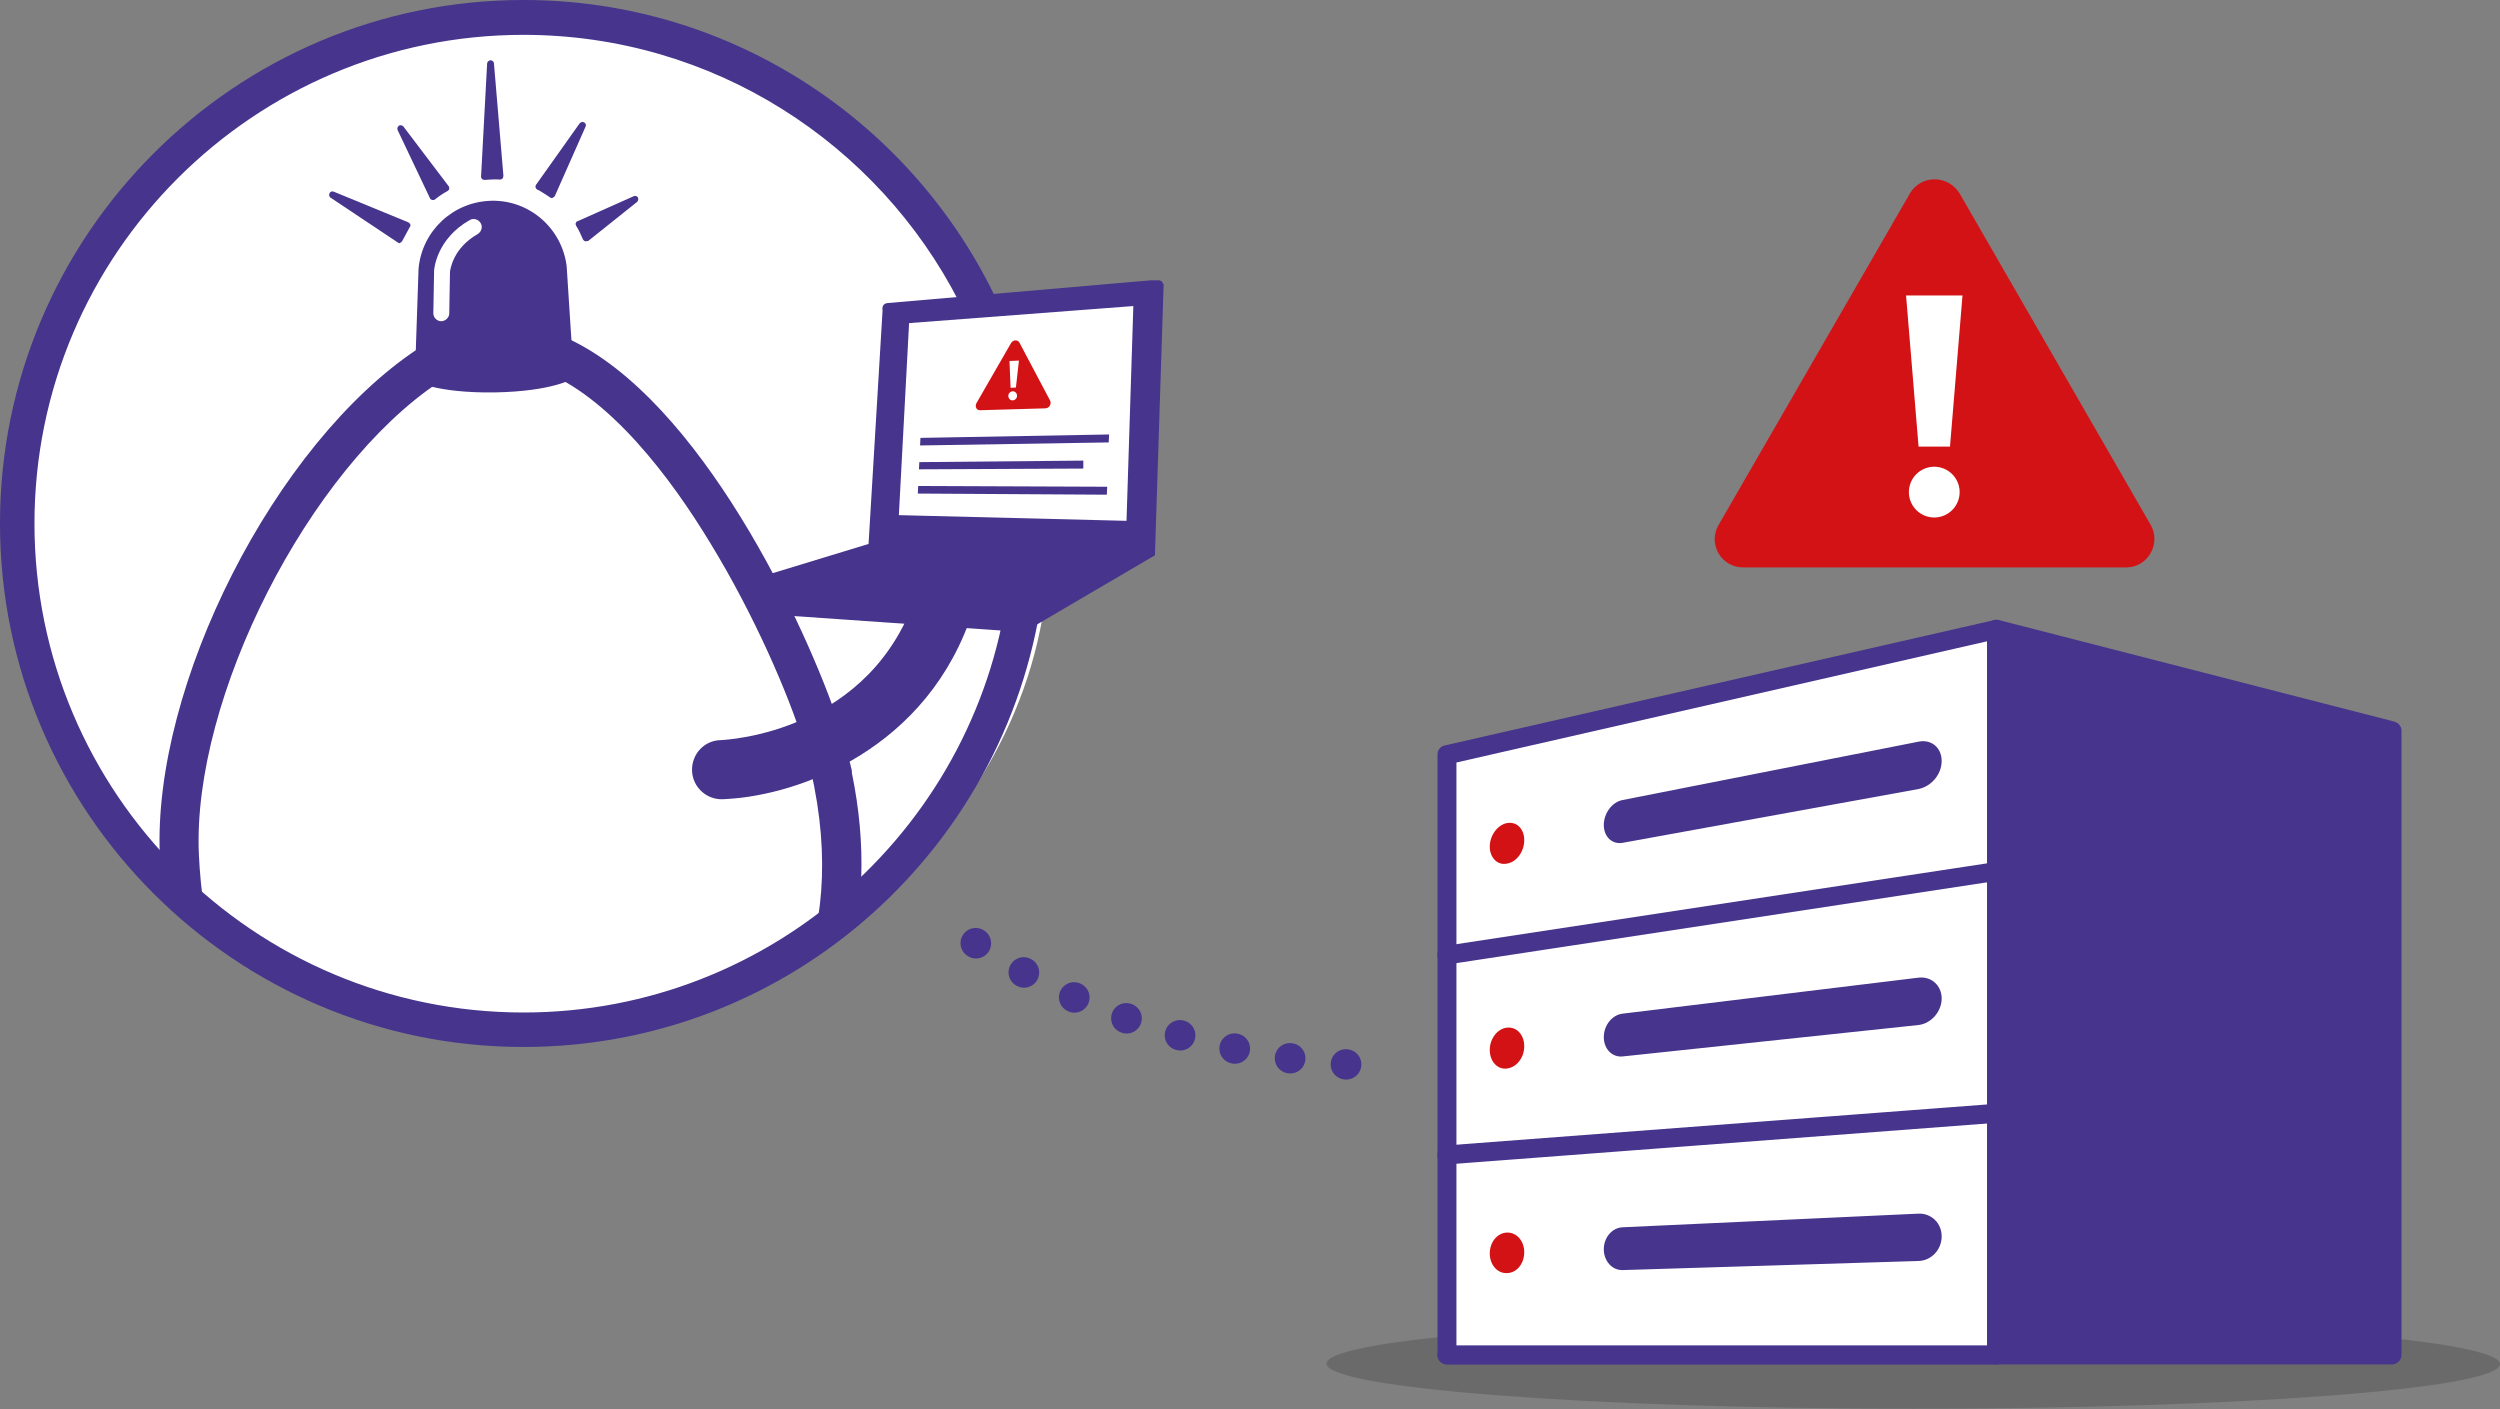<svg xmlns="http://www.w3.org/2000/svg" xmlns:xlink="http://www.w3.org/1999/xlink" version="1.1" id="Layer_1" x="0" y="0" viewBox="0 0 660 372" xml:space="preserve"><rect x="0" y="0" width="660" height="372" fill="#808080" stroke="none"/><style>.st0{fill:#fff}.st2{fill:#46348d}.st3{fill:#d31216}.st6{fill:none;stroke:#46348d;stroke-width:8;stroke-linecap:round;stroke-linejoin:round}</style><path class="st0" d="M382.3 357.4v-158l144.8-33.2v191.6z"/><path d="M549.5 348.8c-.4 1-.8 2-1.3 3-.7 1.6-1.4 3.4-2.9 4.4-3.1 2.2-7.8 1.7-11.3 2-11.8 1-23.6 1.6-35.4 0-8.8 1.5-17.9-.1-26.8-.2-19.4-.1-38.6 1.1-58 1.1h-14.4c-4.3 0-8.5-.4-12.8-.3-1.8.1-3.4.1-4.3-1.6-.6-1.3-.7-2.8-.6-4.4-19.8 2-31.5 4.5-31.5 7.2 0 6.5 69.4 11.9 154.9 11.9S660 366.7 660 360.1c0-5.3-46.6-9.9-110.5-11.3z" opacity=".2" fill="#161615"/><path class="st2" d="M527.1 360.2H382c-1.4 0-2.5-1.1-2.5-2.5V199.2c0-1.2.8-2.2 1.9-2.4l145.1-33.1c.7-.2 1.5 0 2.1.5s.9 1.2.9 1.9v191.6c.1 1.4-1 2.5-2.4 2.5zm-142.6-4.9h140.1v-186l-140.1 32v154z"/><path class="st2" d="M382 254.6c-1.2 0-2.3-.9-2.5-2.1-.2-1.4.7-2.6 2.1-2.8l145.1-22.1c1.3-.2 2.6.7 2.8 2.1.2 1.4-.7 2.6-2.1 2.8l-145.1 22.1h-.3zM527.1 360.2H382c-1.4 0-2.5-1.1-2.5-2.5s1.1-2.5 2.5-2.5h145.1c1.4 0 2.5 1.1 2.5 2.5s-1.1 2.5-2.5 2.5zM382 307.4c-1.3 0-2.4-1-2.5-2.3-.1-1.4.9-2.6 2.3-2.7l145.1-11c1.4-.1 2.6.9 2.7 2.3.1 1.4-.9 2.6-2.3 2.7l-145.1 11h-.2z"/><path class="st3" d="M402.4 221.8c0 3-2 5.8-4.6 6.2-2.5.5-4.5-1.6-4.5-4.5s2-5.7 4.5-6.2c2.6-.5 4.6 1.5 4.6 4.5z"/><path class="st2" d="M506.5 208.3l-78.1 14.2c-2.8.5-5-1.6-5-4.7s2.2-6.1 5-6.6l78.1-15.4c3.4-.7 6.1 1.6 6.1 5.1s-2.7 6.7-6.1 7.4z"/><path class="st3" d="M402.4 276.2c0 3-2 5.6-4.6 5.9-2.5.3-4.5-1.9-4.5-4.9s2-5.6 4.5-5.9c2.6-.3 4.6 1.9 4.6 4.9z"/><path class="st2" d="M506.5 270.6l-78.1 8.3c-2.8.3-5-2-5-5.1s2.2-5.9 5-6.2l78.1-9.5c3.4-.4 6.1 2.1 6.1 5.5s-2.7 6.6-6.1 7z"/><path class="st3" d="M402.4 330.6c0 3-2 5.5-4.6 5.5-2.5.1-4.5-2.2-4.5-5.2s2-5.4 4.5-5.5c2.6-.1 4.6 2.2 4.6 5.2z"/><path class="st2" d="M506.5 332.9l-78.1 2.4c-2.8.1-5-2.4-5-5.5s2.2-5.7 5-5.8l78.1-3.6c3.4-.1 6.1 2.5 6.1 6s-2.7 6.4-6.1 6.5zM527.1 166.2L631.5 193v164.8H527.1z"/><path class="st2" d="M631.5 360.2H527.1c-1.4 0-2.5-1.1-2.5-2.5V166.1c0-.8.3-1.5 1-2 .6-.5 1.4-.6 2.1-.4l104.4 26.8c1.1.3 1.9 1.3 1.9 2.4v164.8c0 1.4-1.2 2.5-2.5 2.5zm-101.9-4.9H629V194.9l-99.4-25.6v186z"/><path class="st3" d="M504.2 51.1l-50.5 87.5c-2.9 5 .7 11.2 6.5 11.2h101.1c5.7 0 9.3-6.2 6.5-11.2L517.3 51c-3.1-4.9-10.2-4.9-13.1.1z"/><ellipse transform="rotate(-80.781 510.684 129.942)" class="st0" cx="510.7" cy="129.9" rx="6.7" ry="6.7"/><path class="st0" d="M518.1 78h-14.9l3.3 39.9h8.3zM234.1 81.4l67.1-5.2-1.5 66.3-69.4-3.1z"/><path class="st0" d="M138.2 4.6c71.2 0 138.7 67.8 138.7 139s-67.5 129-138.7 129S.9 214.9.9 143.6 67 4.6 138.2 4.6z"/><path class="st2" d="M306.7 74.3c-.4-.3-.8-.3-.8-.3h-2l-69.5 6s-.8 0-1.2.6-.2 1.3-.2 1.3l-3.7 61.7-43.3 13.2s-1.7.7-1.5 1.9l.1 1s.2 1.2 1.5 1.3l81.7 5.7c2.3.1 3.4-.2 4.7-1.1l32.4-19 2.3-71.6c-.1.1-.2-.4-.5-.7zm-9.3 63.2l-60.1-1.5 2.7-50.7 59.2-4.5-1.8 56.7z"/><defs><circle id="SVGID_1_" cx="138.2" cy="138.2" r="133.7"/></defs><clipPath id="SVGID_00000151529593020636061360000016419949198919261079_"><use xlink:href="#SVGID_1_" overflow="visible"/></clipPath><g clip-path="url(#SVGID_00000151529593020636061360000016419949198919261079_)"><path class="st0" d="M218 197.9C253.1 330.1 53.8 370 47.3 225.7c-1.9-42.9 29.9-105.4 65.8-129.2C160.6 64.8 208.9 165 218 197.9c6 22.6-6.3-22.7 0 0z"/><path class="st2" d="M137.8 322c-14.4.9-28.8-1.3-41.9-7-18.9-8.2-51.1-30.6-53.7-89.1-2-45 30.4-108.8 68.1-133.8 11.3-7.5 23.5-9 36.1-4.2 35.6 13.3 64.5 72.9 74.3 101 .2.4.4.8.6 1.4 0 .1 0 .2.1.3l.3.9c.3 1.1.8 2.7 1.4 5.1v.1c0 .1.1.1.1.2.6 2.3 1 3.9 1.3 4.9.1.3.1.6.2.9 0 .1.1.2.1.3.1.4.1.7.1 1.1 7.8 37.7-2.6 71.9-28.9 94.6-16.5 13.9-37.3 22-58.2 23.3zm-7.4-226.4c-4.9.3-9.7 2-14.4 5.2-34.5 22.9-65.3 83.5-63.5 124.7 1.8 39.2 18.6 67.6 47.4 80.1 28.7 12.4 64.5 6.4 89.2-14.9 14.2-12.3 36-39.8 24.9-87.5l-1.9-7.2c-4-12.8-12.9-33.5-24.5-52.5-10.4-17.2-26.7-39-44.9-45.8-4.3-1.7-8.3-2.4-12.3-2.1z"/><path class="st2" d="M192.4 210.9c-.6 0-1.1.1-1.7.1-4.3.1-7.9-3.3-8-7.6s3.2-7.9 7.5-8c1.7-.1 40.1-1.9 52-39.3 1.3-4.1 5.7-6.4 9.8-5.1 4.1 1.3 6.4 5.7 5 9.8-11.8 37.3-46.5 49-64.6 50.1zM127.9 46.6l1.6-29.8 2.5 29.7c-1.4-.1-2.8 0-4.1.1z"/><path class="st2" d="M127.9 47.5c-.2 0-.4-.1-.6-.2-.2-.2-.3-.4-.3-.7l1.6-29.8c0-.5.4-.8.9-.9.4 0 .9.4.9.8l2.5 29.7c0 .3-.1.5-.2.7-.2.2-.4.3-.7.3-1.4-.1-2.7 0-4.1.1zm1.7-17.6l-.8 15.7c.7 0 1.4-.1 2.1 0l-1.3-15.7zM142.6 49.5c-.1 0-.2-.1-.3-.2l11.5-16.2-8.1 18.3c-1-.7-2-1.4-3.1-1.9z"/><path class="st2" d="M145.7 52.3c-.2 0-.4-.1-.5-.2-1-.7-2-1.3-3-1.9-.7-.4-.7-.4 0 0l-.3-.1c-.2-.1-.4-.3-.5-.6-.1-.2 0-.5.1-.7L153 32.6c.3-.4.8-.5 1.2-.3s.6.7.4 1.1l-8.1 18.3c-.1.2-.3.4-.6.5 0 .1-.1.1-.2.1zm-2.1-3.3c.6.3 1.2.7 1.7 1.1l4.1-9.3-5.8 8.2zM117.7 49.7c-1.2.7-2.3 1.4-3.4 2.2L105.8 34l11.9 15.7z"/><path class="st2" d="M114.3 52.8h-.2c-.3-.1-.5-.2-.6-.5L105 34.4c-.2-.4-.1-.9.3-1.2s.9-.1 1.2.2l11.9 15.7c.2.2.2.5.2.7s-.2.5-.4.6c-1.1.6-2.2 1.3-3.3 2.2-.2.2-.4.2-.6.2zm-4-11.4l4.3 9.1c.6-.4 1.1-.8 1.7-1.1.1 0-6-8-6-8zM107.5 59.6l-2 3.7-17.7-11.8z"/><path class="st2" d="M105.5 64.2c-.2 0-.3-.1-.5-.2L87.3 52.2c-.4-.2-.5-.8-.3-1.2s.7-.6 1.1-.4l19.7 8.1c.2.1.4.3.5.5s.1.5-.1.7l-2 3.7c-.1.2-.3.4-.6.5.1.1 0 .1-.1.1zm-9.7-8.5l9.4 6.3 1-2-10.4-4.3zM152.8 59.1l14.8-6.6-12.9 10.3c-.5-1.3-1.2-2.5-1.9-3.7z"/><path class="st2" d="M154.7 63.7h-.2c-.3-.1-.5-.3-.6-.5-.5-1.2-1.1-2.5-1.8-3.6-.1-.2-.2-.5-.1-.7s.2-.5.5-.5l14.8-6.6c.4-.2.9 0 1.1.3.2.4.1.9-.2 1.2l-12.9 10.3c-.2 0-.4.1-.6.1zm-.6-4.2c.3.6.7 1.2.9 1.9l6.5-5.2-7.4 3.3zM110.5 70.9c.9-9.9 9.1-17.7 19.3-17.9 10.1-.2 18.6 7.4 19.8 17.3l1.9 29.5s-5.1 3.5-20.9 3.8c-15.8.2-21.1-3.1-21.1-3.1l1-29.6z"/><path class="st0" d="M116.5 84.8c-1.2 0-2.1-1-2.1-2.1l.2-11.2c0-.4.6-8.4 9.4-13.4 1-.6 2.3-.2 2.9.8s.2 2.3-.8 2.9c-6.5 3.7-7.2 9.3-7.3 9.9l-.2 11.1c0 1-1 2-2.1 2z"/></g><path class="st2" d="M266.4 153.1c-7.4 64.2-62.1 114.2-128.2 114.2C67 267.3 9.1 209.4 9.1 138.2s58-129 129.1-129c50.1 0 93.6 28.7 115 70.5 3.4-.1 6.9.2 10.3.3-22-47.2-69.9-80-125.3-80C62 0 0 62 0 138.2s62 138.2 138.2 138.2c70.8 0 129.2-53.4 137.3-122.1-3-.4-6-.8-9.1-1.2z"/><path class="st3" d="M266.9 90.6l-9.1 15.8c-.5.9 0 2 1 1.9l17.2-.5c1 0 1.7-1.2 1.2-2.1l-8.1-15.3c-.5-.8-1.7-.7-2.2.2z"/><path class="st0" d="M268.5 104.5c0 .7-.6 1.2-1.2 1.2s-1.1-.5-1.1-1.2.6-1.2 1.2-1.2 1.1.5 1.1 1.2zM269 95.2l-2.5.1.3 7.1 1.4-.1z"/><path class="st2" d="M292.7 116.8l-49.8.8.1-2 49.8-.9zM286 123.7l-43.4.2.1-1.9 43.3-.4zM292.2 130.6l-49.9-.3.1-2 49.9.2z"/><path fill="none" d="M297.5 136.6l-60.1-.9 2.6-49.4 59.3-4.1z"/><path class="st6" d="M370.2 281.5"/><path d="M355.4 281c-22.5-1.7-66.6-8.6-103.9-36.3" fill="none" stroke="#46348d" stroke-width="8" stroke-linecap="round" stroke-linejoin="round" stroke-dasharray="0,0,.1,14.75"/><path class="st6" d="M245.7 240.2"/></svg>
